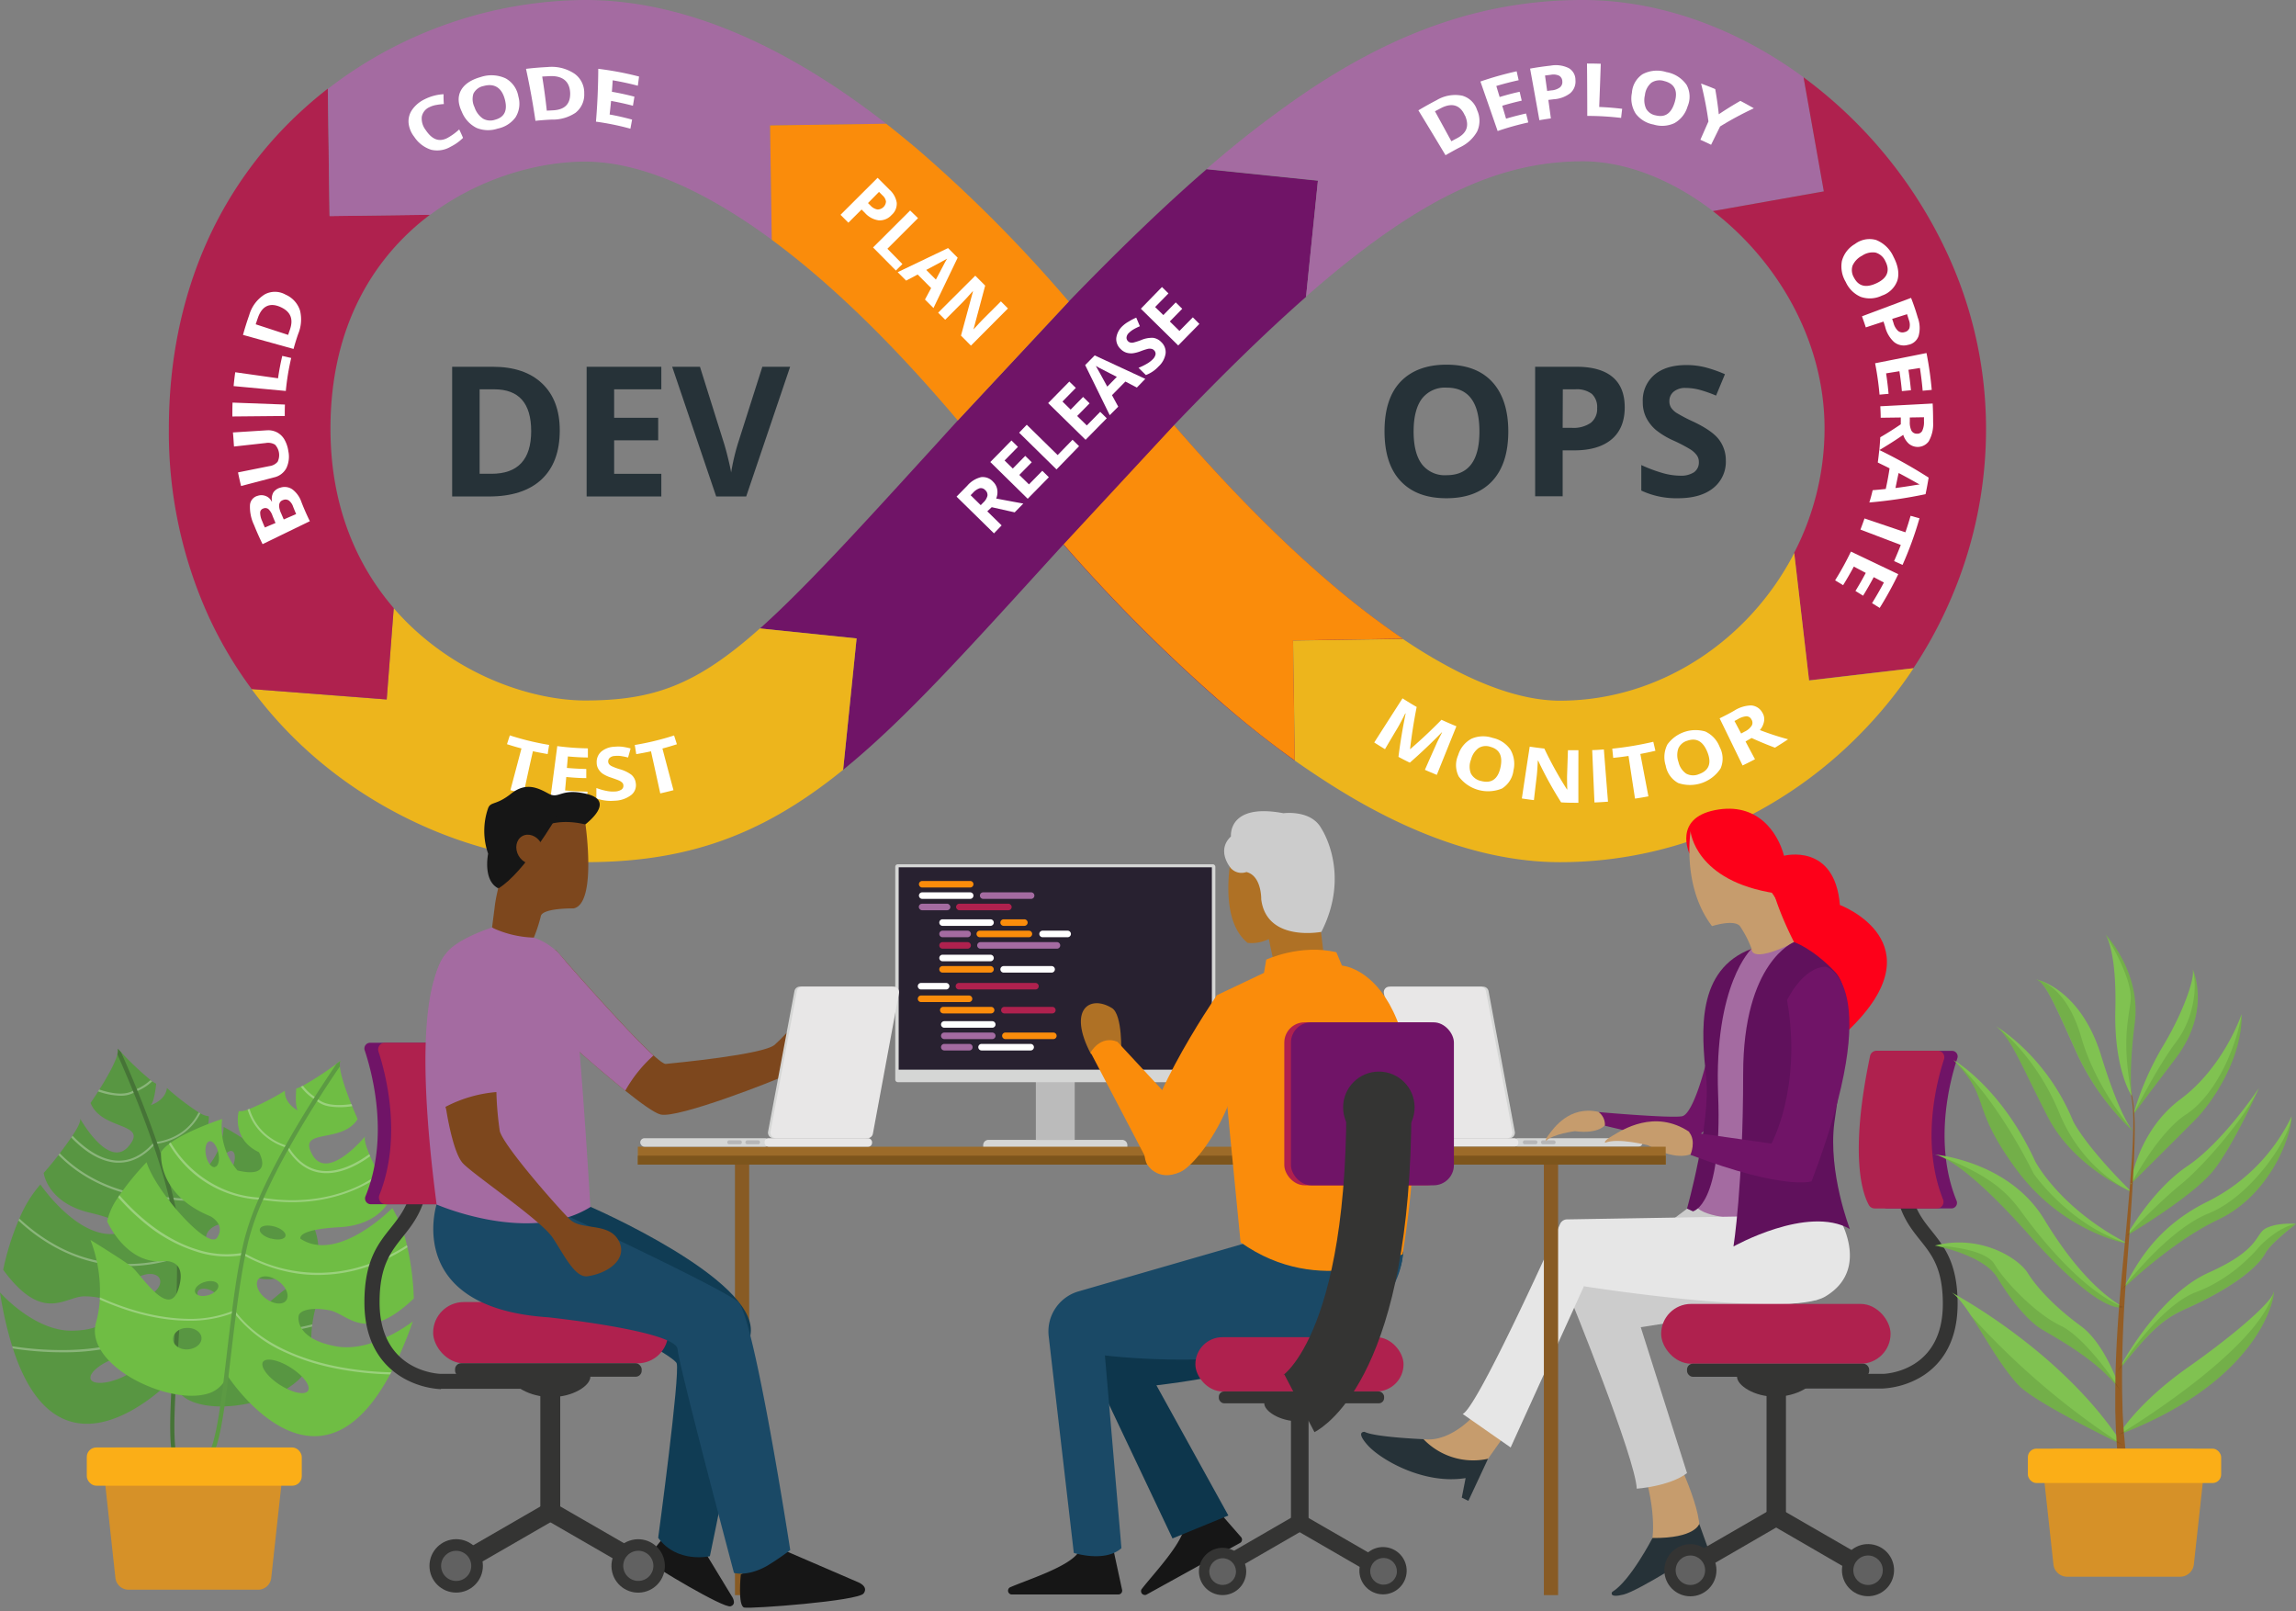 <svg width="600" height="421" xmlns="http://www.w3.org/2000/svg"><rect width="100%" height="100%" fill="#808080" stroke="none"/><g fill="none" fill-rule="evenodd"><path d="M366.6 166.94a217.86 217.86 0 01-19.77-15.23c-16.24-13.94-30.41-29.46-40.06-40.59 12.8-13.36 24.17-24.45 34.52-33.54l3.11-30.35-29.1-3c-10.87 9.43-22.7 20.79-36 34.55l-29 31.08c-3.09 3.38-6 6.62-8.8 9.66-18.89 20.75-32.06 35-42.9 44.7l25.25 2.59-3.52 34.34c15-12.15 30.37-29 52.39-53.2l5.18-5.69a429 429 0 0041.42 41.48c6.43 5.52 12.79 10.53 19 15l-.46-31.37 28.74-.43z" fill="#701467"/><path d="M476.62 50l-29 5.15c-10.62-8.16-22.77-13-34-13-22 0-43.06 9.69-72.31 35.35l3.11-30.35-29.1-3a271.87 271.87 0 0126.23-20.25C365.84 7.6 388.74 0 413.6 0c19.79 0 40.07 7.21 57.71 20.2l5.31 29.8z" fill="#A46BA1"/><path d="M519 112a111.85 111.85 0 01-8.9 43.81 113.55 113.55 0 01-10.07 18.77l-27.29 3.18-3.88-33.31A70.79 70.79 0 00476.8 112c0-23.49-12.76-44.2-29.19-56.84l29-5.15-5.3-29.81a119.81 119.81 0 0138.45 48A108.92 108.92 0 01519 112z" fill="#AF214E"/><path d="M500.06 174.61a114.52 114.52 0 01-13.89 17.13 113 113 0 01-35.31 24.44 107 107 0 01-43.17 9.11c-15.06 0-31.21-4.49-48-13.33-4.547-2.393-9.183-5.13-13.91-8.21a233.69 233.69 0 01-7.4-5l-.46-31.37 28.7-.41a135.31 135.31 0 0012 7.28c10.88 5.84 20.67 8.84 29.06 8.84 26.18 0 49.51-15.88 61.2-38.58l3.88 33.31 27.3-3.21zm-276.21-7.79l-3.52 34.34c-1.82 1.47-3.63 2.88-5.46 4.22-19 14-37.52 19.91-62 19.91-24.8 0-51.54-10.56-71.54-28.23a109.61 109.61 0 01-15.59-17l35.3 2.72 1.84-23.87a67 67 0 006.42 6.49c14.71 13 32.15 17.64 43.57 17.64 18 0 29.14-4.06 45.71-18.83l25.27 2.61z" fill="#EDB51C"/><path d="M86.36 112c0 21.88 8 37 16.54 46.9l-1.84 23.87-35.3-2.72a106.82 106.82 0 01-11.12-18.72A116.11 116.11 0 0144.13 112c0-17.69 3.38-34.15 10-48.92a104.3 104.3 0 0126.21-35.5c1.72-1.53 3.5-3 5.32-4.41l.44 33.27 26.28-.34C97.82 67.08 86.36 85.08 86.36 112z" fill="#AF214E"/><path d="M201.25 32.78l.44 29.87c-18.17-13.4-34.87-20.42-48.8-20.42-12.09 0-27.51 4.18-40.46 13.9l-26.28.34-.44-33.27A111.14 111.14 0 01152.89 0c24.72 0 51.16 10.87 78.7 32.33l-30.34.45z" fill="#A46BA1"/><path d="M279.29 78.79l-29 31.08c-8.89-10.49-22.3-25.49-37.93-38.74a207.197 207.197 0 00-10.68-8.48l-.44-29.87 30.34-.45c2.667 2.1 5.363 4.297 8.09 6.59a366.6 366.6 0 0139.62 39.87zm58.61 88.56l.46 31.37c-6.25-4.44-12.61-9.45-19-15a429 429 0 01-41.42-41.48l28.87-31.15c9.65 11.13 23.82 26.65 40.06 40.59a217.86 217.86 0 0019.77 15.23l-28.74.44z" fill="#FA8C0B"/><path d="M112.22 28a3.46 3.46 0 00-2 2.52 4.88 4.88 0 001 3.42c1.7 2.56 3.53 3.23 5.71 2.11a15.64 15.64 0 003.07-2.23c.35.73.7 1.47 1 2.21a12.51 12.51 0 01-3.24 2.31 6.88 6.88 0 01-5.09.79 8.31 8.31 0 01-4.42-3.38 7 7 0 01-1.47-3.53 5.28 5.28 0 01.86-3.45 8.4 8.4 0 013.27-2.8 12.39 12.39 0 015-1.35c0 .86 0 1.72.08 2.57-.67.04-1.339.12-2 .24a6.49 6.49 0 00-1.77.57z" fill="#FFF"/><path d="M135.46 25.21a6.72 6.72 0 01-.75 5.46 7.64 7.64 0 01-4.64 2.93 7.93 7.93 0 01-5.54-.18 8 8 0 01-3.83-4.18c-1-2.08-1.12-3.91-.31-5.5.81-1.59 2.52-2.84 5.13-3.58a8.86 8.86 0 016.6.31 6.65 6.65 0 013.34 4.74zM124 28a5.78 5.78 0 002.22 3 3.84 3.84 0 003.14.29c2.44-.65 3.36-2.39 2.55-5.38-.81-2.99-2.73-4.21-5.52-3.44a3.76 3.76 0 00-2.67 2A4.75 4.75 0 00124 28zm28.67-3.59a6 6 0 01-2.29 5.07 10.68 10.68 0 01-6.21 1.77c-1.42.06-2.84.17-4.24.32-.667-4.54-1.49-9.067-2.47-13.58 1.86-.22 3.74-.377 5.64-.47a10.73 10.73 0 017.05 1.75 6.09 6.09 0 012.52 5.14zm-3.67-.12c-.12-3-1.95-4.53-5.31-4.4l-2 .11c.48 2.967.88 5.937 1.2 8.91l1.42-.07c3.14-.11 4.76-1.51 4.69-4.55z" fill="#FFF" fill-rule="nonzero"/><path d="M164.74 33.63a68.81 68.81 0 00-9-1.84c.38-4.567.58-9.17.6-13.81A82.07 82.07 0 01167 20c-.1.8-.21 1.6-.32 2.4a76.526 76.526 0 00-6.57-1.42c-.06 1-.13 2-.21 3a72.3 72.3 0 015.89 1.28l-.39 2.37c-1.9-.5-3.81-.92-5.71-1.26-.12 1.19-.24 2.37-.38 3.55 2 .35 3.91.8 5.87 1.33l-.44 2.38z" fill="#FFF"/><path d="M233 56.17a4.18 4.18 0 01-3.37 1.41 5.91 5.91 0 01-3.6-1.95l-.88-.88-3.45 3.44-2.05-2.06 9.69-9.67 3.09 3.09a5.8 5.8 0 011.91 3.45 3.88 3.88 0 01-1.34 3.17zm-6.17-3.11l.68.68c.471.52 1.1.871 1.79 1a2.21 2.21 0 002.23-2.08 2.6 2.6 0 00-.89-1.58l-.93-.94-2.88 2.92z" fill="#FFF" fill-rule="nonzero"/><path fill="#FFF" d="M228.15 64.66l9.69-9.66 2.06 2-8 8 3.92 4-1.7 1.69z"/><path d="M241.72 78.27l1.61-3-3.53-3.54-3 1.6-2.21-2.21 13.16-6.3 2.51 2.52-6.32 13.15-2.22-2.22zm2.85-5.21c1.44-2.74 2.257-4.287 2.45-4.64.19-.36.35-.63.48-.83-.72.42-2.53 1.4-5.45 2.94l2.52 2.53z" fill="#FFF" fill-rule="nonzero"/><path d="M253.73 90.31l-2.6-2.61 3.13-11.54-.06-.06c-1.22 1.38-2.1 2.34-2.65 2.89L247 83.55l-1.84-1.84 9.7-9.67 2.59 2.59-3.06 11.46c1.2-1.32 2.05-2.24 2.58-2.76l4.59-4.58 1.84 1.85-9.67 9.71z" fill="#FFF"/><path d="M258 133.61l3.75 3.68-2 2.08-9.78-9.6 2.8-2.85a6.86 6.86 0 013.62-2.24 3.62 3.62 0 013.14 1.21 3.66 3.66 0 011.07 2 4.34 4.34 0 01-.27 2.38c3.65.69 6 1.12 7.09 1.31l-2.26 2.3-6-1.35-1.16 1.08zm-1.71-1.61l.65-.67a3.6 3.6 0 001.1-1.77 1.63 1.63 0 00-.57-1.48 1.51 1.51 0 00-1.46-.5 4.14 4.14 0 00-1.75 1.2l-.61.62 2.64 2.6z" fill="#FFF" fill-rule="nonzero"/><path fill="#FFF" d="M274.09 124.7l-5.53 5.63-9.77-9.6 5.53-5.63 1.69 1.67-3.49 3.56 2.15 2.1 3.25-3.31 1.7 1.67-3.25 3.31 2.52 2.47 3.49-3.55zm2-2.04l-9.77-9.6 2-2.07 8.07 7.92 3.89-4 1.71 1.68zm13.13-13.36l-5.53 5.62-9.78-9.59 5.53-5.63 1.7 1.66-3.49 3.56 2.14 2.11 3.25-3.31 1.7 1.67-3.25 3.31 2.52 2.47 3.5-3.56z"/><path d="M297.09 101.27l-3-1.57-3.5 3.56 1.63 3-2.22 2.23-6.42-13.09 2.49-2.53L299.29 99l-2.2 2.27zm-5.24-2.79l-4.67-2.4c-.35-.19-.63-.35-.82-.47.42.707 1.42 2.513 3 5.42l2.49-2.55z" fill="#FFF" fill-rule="nonzero"/><path d="M303.45 89.37a3.58 3.58 0 011.15 3 5.82 5.82 0 01-1.84 3.39 8.62 8.62 0 01-3.31 2.24l-1.93-1.89a15.51 15.51 0 002.27-1.11 6.86 6.86 0 001.41-1.08 2.51 2.51 0 00.77-1.3 1.26 1.26 0 00-.42-1.12 1.18 1.18 0 00-.67-.35 2.53 2.53 0 00-.89 0 17 17 0 00-1.91.62 8.78 8.78 0 01-2.13.55 4.31 4.31 0 01-1.6-.17 3.66 3.66 0 01-1.47-.92 3.55 3.55 0 01-1.17-2.88 5.16 5.16 0 011.64-3.16A8 8 0 01295 84a13.34 13.34 0 011.93-1l.95 2.25a13.77 13.77 0 00-1.72.85 6.06 6.06 0 00-1.16.9 1.86 1.86 0 00-.61 1.17 1.26 1.26 0 00.4 1c.168.167.38.285.61.34.26.055.53.055.79 0a18.39 18.39 0 002-.64 7.16 7.16 0 013.16-.59 3.63 3.63 0 012.1 1.09zm9.98-4.73l-5.53 5.63-9.77-9.6 5.52-5.67 1.7 1.67-3.49 3.56 2.15 2.1 3.24-3.31 1.7 1.67L305.7 84l2.52 2.47 3.5-3.55zm52.02 113.13c.48-3.82 1.107-7.59 1.88-11.31l-.09-.05c-1 2-1.69 3.24-2.06 3.87a563.713 563.713 0 00-3.25 5.48c-.94-.57-1.88-1.15-2.81-1.75 2.46-3.847 4.923-7.69 7.39-11.53 1.22.78 2.45 1.54 3.7 2.25-.72 3.62-1.297 7.287-1.73 11h.07c2.83-2.45 5.55-5 8.14-7.65 1.29.6 2.59 1.16 3.9 1.7-1.707 4.227-3.413 8.46-5.12 12.7-1-.42-2.08-.86-3.11-1.32.873-2 1.75-3.977 2.63-5.93.12-.28.27-.6.44-1 .17-.4.65-1.32 1.42-2.86h-.08c-2.667 2.74-5.45 5.38-8.35 7.92-.99-.47-1.98-.98-2.97-1.52z" fill="#FFF"/><path d="M395.51 201.3a6.51 6.51 0 01-3 4.74 9.55 9.55 0 01-11.29-3.12 6.45 6.45 0 01-.16-5.61 7.18 7.18 0 013.52-4.3 7.69 7.69 0 015.5-.19 7.51 7.51 0 014.59 3 7.37 7.37 0 01.84 5.48zm-11.09-2.83a4.91 4.91 0 00-.06 3.6 3.84 3.84 0 002.67 2c2.71.73 4.41-.49 5.07-3.49.66-3-.21-4.77-2.62-5.43a3.63 3.63 0 00-3.08.31 5.33 5.33 0 00-1.98 3.01z" fill="#FFF" fill-rule="nonzero"/><path d="M412.47 209.77c-1.5 0-3 0-4.51-.11a98.2 98.2 0 01-6-10.9h-.09c-.1 1.83-.18 3.14-.27 3.91-.25 2.14-.51 4.27-.75 6.4-1.06-.12-2.1-.27-3.15-.43.667-4.507 1.35-9.02 2.05-13.54 1.27.19 2.55.36 3.82.5a97.85 97.85 0 005.92 10.69h.08c-.06-1.78-.07-3-.05-3.78l.22-6.48h2.74c-.013 4.6-.017 9.18-.01 13.74zm4.2-.08c-.2-4.56-.397-9.123-.59-13.69 1 0 2-.1 3.05-.17.353 4.547.713 9.097 1.08 13.65-1.18.093-2.36.163-3.54.21zm14.1-1.6c-1.16.22-2.33.42-3.5.59a2618.32 2618.32 0 01-1.7-11.15c-1.32.2-2.65.37-4 .5-.08-.8-.16-1.6-.25-2.4a84.9 84.9 0 0010.73-1.8c.18.78.37 1.56.55 2.35-1.31.31-2.62.58-3.94.83l2.11 11.08z" fill="#FFF"/><path d="M449.4 195.21a6.43 6.43 0 01.23 5.59 9.56 9.56 0 01-11.07 3.81 6.49 6.49 0 01-3.27-4.56 7.24 7.24 0 01.45-5.53 9.09 9.09 0 019.89-3.38 7.31 7.31 0 013.77 4.07zm-10.76 3.94a5 5 0 002 3 3.82 3.82 0 003.32.14c2.65-.92 3.37-2.89 2.23-5.74-1.14-2.85-2.88-3.82-5.24-3a3.63 3.63 0 00-2.35 2 5.35 5.35 0 00.04 3.6zm17.51-5.4c.82 1.553 1.643 3.1 2.47 4.64-1.07.57-2.15 1.11-3.24 1.63l-6-12.32c1.28-.62 2.55-1.27 3.81-2a8.66 8.66 0 014.4-1.37 3.57 3.57 0 012.91 1.81 3.23 3.23 0 01.51 2.22 4.78 4.78 0 01-1.11 2.41 73.79 73.79 0 007.37 2.41 98.67 98.67 0 01-3.43 2.19 90.916 90.916 0 01-6.11-2.53l-1.58.91zm-1.15-2.08l.95-.51a4.42 4.42 0 001.82-1.55 1.56 1.56 0 00-.08-1.62 1.47 1.47 0 00-1.35-.82 5.22 5.22 0 00-2.22.77l-.86.46 1.74 3.27zm-69-162.9a6.67 6.67 0 010 5.61 10 10 0 01-4.63 4.18c-1.22.64-2.43 1.32-3.62 2-2.347-3.92-4.71-7.83-7.09-11.73 1.58-.94 3.17-1.83 4.79-2.67a9.42 9.42 0 016.66-1.16 5.7 5.7 0 013.89 3.77zm-3.19 1.42c-1.18-2.69-3.26-3.43-6.13-2l-1.69.89c1.44 2.61 2.86 5.22 4.29 7.83.4-.22.8-.44 1.21-.65 2.76-1.36 3.57-3.26 2.36-6.07h-.04z" fill="#FFF" fill-rule="nonzero"/><path d="M399.37 32a73.48 73.48 0 00-8 2.24c-1.493-4.307-2.993-8.62-4.5-12.94a87.07 87.07 0 019.47-2.67c.17.78.35 1.55.52 2.33-1.96.427-3.907.93-5.84 1.51l.87 2.88c1.73-.52 3.48-1 5.23-1.37l.54 2.32c-1.71.38-3.41.83-5.09 1.33l1 3.38c1.72-.513 3.46-.963 5.22-1.35.21.77.4 1.55.58 2.34z" fill="#FFF"/><path d="M411.7 20.93a4 4 0 01-1.41 3.46 7.91 7.91 0 01-4.29 1.55l-1.38.17.66 4.83c-1 .14-2 .29-3 .47-.8-4.5-1.61-8.993-2.43-13.48 1.78-.32 3.58-.58 5.37-.78a7.64 7.64 0 014.75.66 3.54 3.54 0 011.73 3.12zm-7.39 2.83l1.08-.14a4.26 4.26 0 002.24-.77 1.78 1.78 0 00.64-1.6 1.73 1.73 0 00-.8-1.45 3.48 3.48 0 00-2.14-.27l-1.58.2c.19 1.34.37 2.68.56 4.03z" fill="#FFF" fill-rule="nonzero"/><path d="M414.79 30.29c0-4.56-.023-9.123-.07-13.69 1.2 0 2.4.02 3.6.06-.127 3.767-.263 7.53-.41 11.29 2 .08 4 .24 6 .48-.09.79-.19 1.59-.28 2.38a74.25 74.25 0 00-8.84-.52z" fill="#FFF"/><path d="M441 27.82a7.29 7.29 0 01-3.44 4.36 7.6 7.6 0 01-5.45.36 7.52 7.52 0 01-4.65-2.83 7.41 7.41 0 01-1-5.47 6.33 6.33 0 012.78-4.85 8.08 8.08 0 016.23-.55 8.12 8.12 0 015.3 3.38 6.44 6.44 0 01.23 5.6zm-11.13-3a5.41 5.41 0 00.3 3.58 3.57 3.57 0 002.52 1.75c2.42.6 4.06-.48 4.95-3.44.89-2.96 0-4.86-2.76-5.54a3.91 3.91 0 00-3.34.45 4.9 4.9 0 00-1.68 3.22l.01-.02z" fill="#FFF" fill-rule="nonzero"/><path d="M449.16 29.86a88.91 88.91 0 015.64-3.5c1.19.62 2.36 1.26 3.52 1.94a84.35 84.35 0 00-8.82 4.75c-.78 1.6-1.57 3.19-2.35 4.78-.93-.46-1.86-.89-2.8-1.31.7-1.6 1.41-3.2 2.11-4.79a89.1 89.1 0 00-1.93-9.9c1.24.45 2.48.93 3.7 1.45.393 2.2.703 4.393.93 6.58z" fill="#FFF"/><path d="M491.8 77.24a7.21 7.21 0 01-5.55.33 7.67 7.67 0 01-3.92-3.9 7.88 7.88 0 01-1-5.47 7.3 7.3 0 013.41-4.44 6.31 6.31 0 015.51-1.06 8.41 8.41 0 014.57 4.41c1.24 2.36 1.54 4.47 1 6.22a6.43 6.43 0 01-4.02 3.91zm-5.2-10.42a5.43 5.43 0 00-2.49 2.61 3.78 3.78 0 00.38 3.11c1.18 2.25 3.08 2.77 5.88 1.47s3.63-3.24 2.31-5.77a4 4 0 00-2.56-2.24 4.92 4.92 0 00-3.52.82zm12.02 23.29a4 4 0 01-3.67-.75 7.91 7.91 0 01-2.32-4l-.42-1.33-4.63 1.52c-.32-1-.66-1.94-1-2.9l12.83-4.81c.667 1.7 1.25 3.417 1.75 5.15a7.78 7.78 0 01.22 4.79 3.53 3.53 0 01-2.76 2.33zm-4.15-6.78l.33 1a4.31 4.31 0 001.2 2.12 1.77 1.77 0 001.7.33 1.73 1.73 0 001.27-1 3.52 3.52 0 00-.13-2.16l-.48-1.52-3.89 1.23z" fill="#FFF" fill-rule="nonzero"/><path d="M491.17 103.12a78.53 78.53 0 00-1.16-8.2c4.48-.88 8.957-1.77 13.43-2.67a89.63 89.63 0 011.37 9.63l-2.37.22c-.17-2-.42-4-.72-5.94l-3 .47c.267 1.78.487 3.56.66 5.34l-2.37.23c-.16-1.74-.38-3.47-.65-5.2l-3.48.56c.27 1.77.49 3.56.65 5.35l-2.36.21z" fill="#FFF"/><path d="M496.72 109.09l-5.25.07c0-1-.05-2-.1-3 4.56-.233 9.12-.473 13.68-.72.09 1.64.12 3.28.12 4.92a9 9 0 01-1.17 5 3.59 3.59 0 01-5.28.49 5.34 5.34 0 01-1.36-2.22c-3.17 2.19-5.3 3.4-6.25 4 .11-1.12.19-2.25.25-3.37a84.831 84.831 0 005.36-3.39c.01-.63.01-1.2 0-1.78zm2.36 0v1.08a5 5 0 00.42 2.35 1.59 1.59 0 001.42.81 1.43 1.43 0 001.41-.76 5.31 5.31 0 00.45-2.48v-1.06l-3.7.06z" fill="#FFF" fill-rule="nonzero"/><path d="M489.37 128.09c1.14-.09 2.28-.2 3.42-.32.4-1.79.73-3.59 1-5.39-1-.53-2.05-1-3.08-1.53.147-1.08.277-2.17.39-3.27a125.81 125.81 0 0112.9 7.22c-.24 1.45-.5 2.89-.81 4.33a122.5 122.5 0 01-14.69 2.17c.34-1.06.62-2.13.87-3.21zm6-.57c3.11-.41 4.87-.73 5.28-.79.41-.06.72-.11 1-.13-.75-.39-2.56-1.46-5.49-3-.3 1.28-.55 2.61-.83 3.92h.04z" fill="#FFF" fill-rule="nonzero"/><path d="M486.18 138.38c.38-1 .73-1.94 1.06-2.91l10.69 3.62c.49-1.43.94-2.87 1.35-4.31l2.33.65a92.55 92.55 0 01-4.43 12.18l-2.21-1a91 91 0 001.75-4.21l-10.54-4.02zm-6.62 13.26a76.41 76.41 0 004.13-7.51l12.37 5.9a91.51 91.51 0 01-4.85 8.82l-2-1.25a88.604 88.604 0 003.1-5.39l-2.66-1.4a90.017 90.017 0 01-2.78 4.85l-2-1.24a82.799 82.799 0 002.7-4.72l-3.12-1.65c-.88 1.65-1.81 3.26-2.8 4.86l-2.09-1.27zm-342.72 55.68a102.5 102.5 0 01-3.46-.84c.967-3.64 1.93-7.277 2.89-10.91-1.27-.33-2.53-.71-3.78-1.11.24-.77.49-1.54.74-2.3a70.79 70.79 0 0010.27 2.49c-.13.79-.25 1.59-.38 2.39-1.29-.22-2.58-.46-3.86-.74a651.659 651.659 0 00-2.42 11.02zm16.57 1.92a80.74 80.74 0 01-9.57-.7c.6-4.52 1.197-9.047 1.79-13.58a68.94 68.94 0 008 .59v2.38c-1.74 0-3.49-.12-5.23-.27-.08 1-.17 2-.26 3 1.69.15 3.38.24 5.07.28v2.38c-1.75 0-3.49-.13-5.23-.29-.1 1.18-.21 2.35-.31 3.52 2 .17 3.92.28 5.88.31-.12.79-.13 1.58-.14 2.38zm12.73-4.62a3.27 3.27 0 01-1.18 3.11 7.41 7.41 0 01-4.37 1.5 10.85 10.85 0 01-4.74-.62v-2.7a16.13 16.13 0 002.78.78 8.09 8.09 0 002.09.13 3.32 3.32 0 001.7-.51c.362-.259.548-.7.48-1.14a1 1 0 00-.33-.69 2.77 2.77 0 00-.81-.53c-.35-.16-1.05-.41-2.08-.77a8.69 8.69 0 01-2.17-1 4.06 4.06 0 01-1.14-1.24 3.22 3.22 0 01-.44-1.67 3.57 3.57 0 011.22-2.89 5.63 5.63 0 013.4-1.25 9.66 9.66 0 012.09 0c.725.103 1.443.25 2.15.44a84.417 84.417 0 01-.66 2.37 17.24 17.24 0 00-2-.4 6.8 6.8 0 00-1.49 0 2.09 2.09 0 00-1.3.48 1.24 1.24 0 00-.4 1c.006.239.086.47.23.66a2 2 0 00.65.51 15.14 15.14 0 002.08.79 9.19 9.19 0 013.13 1.49 3.4 3.4 0 011.11 2.15zm9.86 1.86c-1.15.3-2.3.58-3.46.84-.8-3.68-1.607-7.347-2.42-11-1.28.28-2.56.52-3.85.74l-.39-2.39a70.79 70.79 0 0010.27-2.49c.25.76.5 1.53.74 2.3-1.25.4-2.51.78-3.78 1.11.947 3.607 1.91 7.237 2.89 10.89z" fill="#FFF"/><path d="M68.62 142.19a66.82 66.82 0 01-2.23-5 10.92 10.92 0 01-1.06-5.3 2.69 2.69 0 012-2.33 3 3 0 012.13.06 2.86 2.86 0 011.54 1.43h.09a3.46 3.46 0 01.36-2.4 3.21 3.21 0 011.84-1.23 3.53 3.53 0 013.23.54 7 7 0 012.28 3.3c.65 1.66 1.37 3.31 2.17 4.93l-12.35 6zm3.38-5.53c-.26-.61-.52-1.23-.77-1.84a4.46 4.46 0 00-1.06-1.77 1.31 1.31 0 00-1.36-.18 1.16 1.16 0 00-.82 1 5.18 5.18 0 00.49 2.22c.23.58.48 1.16.73 1.74l2.79-1.17zm2.12-.91l3.27-1.42c-.27-.63-.53-1.26-.78-1.9a3.38 3.38 0 00-1.12-1.64 1.62 1.62 0 00-1.53-.12c-1.07.37-1.32 1.44-.63 3.17.29.64.55 1.28.83 1.91h-.04z" fill="#FFF" fill-rule="nonzero"/><path d="M60.87 113l8.85-.56a5 5 0 012.7.55 4.89 4.89 0 011.93 1.9 8.52 8.52 0 011 3 6.93 6.93 0 01-.53 4.46 4.82 4.82 0 01-3.24 2.4L63 127c-.3-1.18-.56-2.37-.8-3.56l8.22-1.65a3.33 3.33 0 002.14-1.14 4 4 0 00-.69-4.46 3.49 3.49 0 00-2.41-.43l-8.31.92c-.1-1.25-.15-2.45-.28-3.68zm13.55-4.3l-13.7.13c0-1.21 0-2.42.05-3.63l13.69.51c-.04 1-.05 1.99-.04 2.99zm.27-6.54l-13.64-1.27c.11-1.21.25-2.41.42-3.62l11.19 1.58c.28-2 .65-3.92 1.1-5.85l2.34.54a63.46 63.46 0 00-1.41 8.62z" fill="#FFF"/><path d="M74.65 77a6.76 6.76 0 013.76 4.17 9.91 9.91 0 01-.51 6.15c-.44 1.28-.84 2.57-1.19 3.86L63.5 87.51c.48-1.74 1.023-3.47 1.63-5.19a9.41 9.41 0 014.09-5.42 5.64 5.64 0 015.43.1zm-1.41 3.2c-2.68-1.17-4.72-.29-5.81 2.74-.21.6-.41 1.19-.61 1.8l8.48 2.77c.14-.43.28-.85.43-1.28 1.01-2.83.27-4.81-2.49-6.03z" fill="#FFF" fill-rule="nonzero"/><path d="M146.28 112.46c0 5.58-1.59 9.853-4.77 12.82-3.18 2.967-7.763 4.45-13.75 4.45h-9.6V95.84h10.64c5.533 0 9.83 1.46 12.89 4.38 3.06 2.92 4.59 7 4.59 12.24zm-7.47.19c0-7.28-3.213-10.92-9.64-10.92h-3.83v22.07h3.09c6.92 0 10.38-3.717 10.38-11.15z" fill="#263238" fill-rule="nonzero"/><path fill="#263238" d="M172.82 129.73H153.3V95.84h19.52v5.89h-12.33v7.44H172v5.89h-11.51v8.74h12.33zm26.4-33.89h7.26L195 129.73h-7.84l-11.5-33.89h7.26l6.33 20.16c.36 1.19.73 2.57 1.11 4.16.38 1.59.61 2.68.7 3.3a59.17 59.17 0 011.74-7.46l6.42-20.16z"/><path d="M394.15 112.74c0 5.613-1.39 9.923-4.17 12.93-2.79 3-6.77 4.52-12 4.52s-9.18-1.5-12-4.52c-2.82-3.02-4.17-7.34-4.17-13s1.39-10 4.18-12.92 6.79-4.46 12-4.46 9.19 1.5 11.95 4.49 4.21 7.33 4.21 12.96zm-24.74 0c0 3.78.72 6.64 2.16 8.55a7.53 7.53 0 006.44 2.88c5.74 0 8.607-3.81 8.6-11.43-.007-7.62-2.857-11.437-8.55-11.45a7.61 7.61 0 00-6.47 2.88c-1.45 1.93-2.18 4.83-2.18 8.57zm55.17-6.33c0 3.653-1.137 6.443-3.41 8.37-2.273 1.927-5.517 2.893-9.73 2.9h-3.08v12h-7.19V95.84H412c4.113 0 7.237.883 9.37 2.65 2.133 1.767 3.203 4.407 3.21 7.92zm-16.22 5.38h2.36a7.88 7.88 0 005-1.31 4.6 4.6 0 001.65-3.82 4.71 4.71 0 00-1.38-3.73 6.48 6.48 0 00-4.32-1.2h-3.27l-.04 10.06z" fill="#263238" fill-rule="nonzero"/><path d="M451 120.32a8.74 8.74 0 01-3.31 7.23c-2.2 1.76-5.263 2.64-9.19 2.64a21.57 21.57 0 01-9.59-2v-6.67a38.44 38.44 0 005.8 2.15 17.16 17.16 0 004.35.63 6.22 6.22 0 003.63-.9 3.11 3.11 0 001.26-2.69 2.92 2.92 0 00-.56-1.78 6.3 6.3 0 00-1.63-1.49 41.4 41.4 0 00-4.39-2.3 20.83 20.83 0 01-4.66-2.8 10.53 10.53 0 01-2.48-3.13 8.9 8.9 0 01-.93-4.17 8.76 8.76 0 013-7.07c2-1.72 4.807-2.58 8.42-2.58a19.8 19.8 0 015.05.63 34.78 34.78 0 015 1.76l-2.32 5.59a34.07 34.07 0 00-4.49-1.56 14.58 14.58 0 00-3.49-.44 4.65 4.65 0 00-3.13 1 3.16 3.16 0 00-1.09 2.48 3.09 3.09 0 00.44 1.66 5 5 0 001.41 1.37 43.29 43.29 0 004.55 2.37c3.173 1.52 5.347 3.04 6.52 4.56a8.92 8.92 0 011.83 5.51z" fill="#263238"/><g transform="translate(233 225)"><path fill="#BBB" d="M37.69 32.22h10.16v40.64H37.69z"/><rect fill="#D5D6D5" x=".95" y=".84" width="83.65" height="56.94" rx=".63"/><path fill="#282130" d="M1.85 1.63h81.84v52.88H1.85z"/><path d="M25.32 72.85h34.91c.762 0 1.38.618 1.38 1.38v.59H23.93v-.59a1.38 1.38 0 011.39-1.38z" fill="#D5D6D5"/></g><path d="M253.49 231.91H241a.87.87 0 01-.86-.86.86.86 0 01.86-.85h12.53a.86.86 0 01.86.85.87.87 0 01-.9.86z" fill="#FA8C0B"/><path d="M253.49 234.88H241a.87.87 0 01-.86-.86.86.86 0 01.86-.85h12.53a.86.86 0 01.86.85.87.87 0 01-.9.86z" fill="#FFF"/><rect fill="#A46BA1" x="240.1" y="236.14" width="8.26" height="1.71" rx=".85"/><rect fill="#AF214E" x="249.84" y="236.14" width="14.54" height="1.71" rx=".85"/><path d="M269.46 234.88h-12.53a.87.87 0 01-.86-.86.86.86 0 01.86-.85h12.53c.47 0 .85.38.85.85a.86.86 0 01-.85.86z" fill="#A46BA1"/><path d="M259.3 268.55h-12.53a.86.86 0 01-.86-.85.87.87 0 01.86-.86h12.53a.87.87 0 01.86.86.86.86 0 01-.86.85z" fill="#FFF"/><path d="M259.3 271.52h-12.53a.87.87 0 01-.86-.86.86.86 0 01.86-.85h12.53a.86.86 0 01.86.85.87.87 0 01-.86.86zm-5.98 2.97h-6.55a.87.87 0 01-.86-.86.86.86 0 01.86-.85h6.55c.47 0 .85.38.85.85a.86.86 0 01-.85.86z" fill="#A46BA1"/><path d="M269.33 274.49H256.5a.86.86 0 01-.85-.86.85.85 0 01.85-.85h12.83a.86.86 0 01.86.85.87.87 0 01-.86.86z" fill="#FFF"/><path d="M275.27 271.52h-12.54a.86.86 0 01-.85-.86c0-.47.38-.85.85-.85h12.54c.47 0 .85.38.85.85a.86.86 0 01-.85.86z" fill="#FA8C0B"/><path d="M258.84 251.18h-12.53a.85.85 0 01-.85-.85.86.86 0 01.85-.86h12.53a.87.87 0 01.86.86.86.86 0 01-.86.85z" fill="#FFF"/><path d="M258.84 254.15h-12.53a.86.86 0 01-.85-.86c0-.47.38-.85.85-.85h12.53a.86.86 0 01.86.85.87.87 0 01-.86.86z" fill="#FA8C0B"/><path d="M274.81 254.15h-12.53a.87.87 0 01-.86-.86.86.86 0 01.86-.85h12.53a.86.86 0 01.86.85.87.87 0 01-.86.86zm-15.97-12.22h-12.53a.86.86 0 01-.85-.86c0-.47.38-.85.85-.85h12.53a.86.86 0 01.86.85.87.87 0 01-.86.86z" fill="#FFF"/><path d="M276.21 247.89h-20a.85.85 0 01-.85-.85.86.86 0 01.85-.86h20a.86.86 0 01.85.86.85.85 0 01-.85.85zm-23.35-2.99h-6.55a.86.86 0 01-.85-.86c0-.47.38-.85.85-.85h6.55a.86.86 0 01.86.85.87.87 0 01-.86.86z" fill="#A46BA1"/><path d="M252.86 247.89h-6.55a.85.85 0 01-.85-.85.86.86 0 01.85-.86h6.55a.87.87 0 01.86.86.86.86 0 01-.86.85z" fill="#AF214E"/><path d="M253.23 261.84h-12.54a.85.85 0 01-.85-.85.86.86 0 01.85-.86h12.54a.86.86 0 01.85.86c0 .47-.38.85-.85.85zm5.77 2.97h-12.5a.86.86 0 01-.85-.86c0-.47.38-.85.85-.85H259a.86.86 0 01.86.85.87.87 0 01-.86.86z" fill="#FA8C0B"/><path d="M275 264.81h-12.53a.87.87 0 01-.86-.86.86.86 0 01.86-.85H275a.86.86 0 01.86.85.87.87 0 01-.86.86zm-4.41-6.26h-20a.85.85 0 010-1.7h20a.85.85 0 110 1.7z" fill="#AF214E"/><path d="M247.24 258.55h-6.55a.85.85 0 010-1.7h6.55a.86.86 0 01.86.85.86.86 0 01-.86.85zM279 244.9h-6.55a.86.86 0 01-.85-.86c0-.47.38-.85.85-.85H279a.86.86 0 01.86.85.87.87 0 01-.86.86z" fill="#FFF"/><path d="M268.88 244.9h-12.83a.86.86 0 01-.86-.86.85.85 0 01.86-.85h12.83a.85.85 0 01.85.85.86.86 0 01-.85.86zm-1.19-2.97h-5.41a.87.87 0 01-.86-.86.86.86 0 01.86-.85h5.41a.86.86 0 01.86.85.87.87 0 01-.86.86z" fill="#FA8C0B"/><path d="M74.91 336.7c-2.71 1.41-12.14 12-13.17 3.53-1.03-8.47 5.33-6.35 5.33-6.35 9.34 2.52 16.16-7.66 16.16-7.66a17.57 17.57 0 00-1.67-6.69c-.07-.18-.15-.36-.23-.54a69.92 69.92 0 00-5.48-9.86C72 316.32 55.76 329 54.17 325.2c-1.59-3.8 2.71-5.14 2.71-5.14 15.14-3.18 15.7-14.29 15.7-14.29a8 8 0 00-1.58-2.35l-.38-.42c-4-4.15-12.16-8.53-12.16-8.53A17.59 17.59 0 0152.12 307c-10 .56-4.67-5.7-4.67-5.7 7.75-2 7.1-9.62 7.1-9.62a5.18 5.18 0 01-2.19-.77l-.46-.26a66.62 66.62 0 01-8.28-6.35c-.37 3.31-4.17 4.45-4.29 4.49 1-.58 1.49-5.61 1.49-5.61a5.5 5.5 0 01-1-.61l-.44-.32a83 83 0 01-7.75-7.31l-.86-.91c.042.156.062.318.06.48a4 4 0 01-.15 1c-.61 2.38-2.9 6.33-4.71 9.19l-.31.5c-1.13 1.77-2 3-2 3 2.9 7.28 15.23 5 10 11.27s-12.71-7.16-12.71-7.16c.15.83-.7 2.5-2 4.41l-.32.49c-.92 1.36-2 2.81-3 4.15l-.34.45c-2 2.6-3.87 4.69-3.87 4.69s.93 7.76 12 10.37c11.07 2.61 9.44 4.77 9.44 4.77C22 326.32 10.55 309.5 10.55 309.5a32.77 32.77 0 00-5.49 8.91c-.08.18-.16.35-.23.53a70.15 70.15 0 00-4 12.85C11.21 346 17 338.74 22 338.74s7.57 1.49 7.57 2.89c0 1.4-1.21 6.08-11 6.08S0 337.71 0 337.71a98.19 98.19 0 003.18 14.05c.06.2.12.39.19.59 11.82 36.56 38.08 11.65 41.47 8.25l.37-.38c.033.277.087.55.16.82.123.44.287.87.49 1.28a7.69 7.69 0 003.65 3.6c9.73 4.77 33-1.68 31.94-13.19a29.93 29.93 0 01.09-6.08c0-.2 0-.39.07-.59a37.18 37.18 0 015.07-14.27s-9.06 3.49-11.77 4.91zm-17.56 3.61c-.45.87-2.08.92-3.63.1-1.55-.82-2.43-2.17-2-3 .43-.83 2.08-.92 3.63-.11 1.55.81 2.46 2.13 2 3.01zm-18.5-1.71c-2.25 1.12-4.64.91-5.32-.47-.68-1.38.59-3.4 2.85-4.52 2.26-1.12 4.64-.91 5.32.47.68 1.38-.59 3.4-2.85 4.52zm-2.14-16.93c-.07-.9 1.4-1.77 3.31-1.94 1.91-.17 3.52.43 3.6 1.33.08.9-1.4 1.77-3.31 1.94-1.91.17-3.51-.43-3.6-1.33zm21.14-18.28c.72-1.78 2-2.93 2.83-2.59.83.34.94 2.06.22 3.83s-2 2.93-2.84 2.59c-.84-.34-.94-2.06-.21-3.83zM31.18 360.2c-3.57 1.46-6.91 1.55-7.47.19-.56-1.36 1.89-3.65 5.46-5.11 3.57-1.46 6.91-1.55 7.47-.19.56 1.36-1.89 3.65-5.46 5.11zm29.65-6.77c-.34 1.5-2.25 2.34-4.25 1.88-2-.46-3.35-2.06-3-3.55.35-1.49 2.25-2.34 4.26-1.88 2.01.46 3.34 2.05 2.99 3.55z" fill="#589642" fill-rule="nonzero"/><path d="M81.61 346.06c0 .2 0 .39-.07.59C71 349.29 63 348.94 57.68 348a30.69 30.69 0 01-10.75-3.86l-.49-.33-.63.55a34.82 34.82 0 01-13.56 7 59.35 59.35 0 01-15.51 2h-.52a85.36 85.36 0 01-12.85-1c-.07-.2-.13-.39-.19-.59a85 85 0 0013.57 1c8.7-.06 20.76-1.72 29.1-9.24l.38-.34.17-.16.19.14c.12.096.247.183.38.26a29.57 29.57 0 0010.85 4c5.26.96 13.24 1.3 23.79-1.37zm-.05-26.53a58.23 58.23 0 01-8.85 5.85A39.43 39.43 0 0159 329.86a25.14 25.14 0 01-11.7-1.06c-.27-.1-.47-.19-.58-.24l-.53.18a41.71 41.71 0 01-12.88 2.1 38.76 38.76 0 01-5.6-.41 40.66 40.66 0 01-14.46-5.18 47.12 47.12 0 01-8.42-6.31c.07-.18.15-.35.23-.53a47.26 47.26 0 008.49 6.37 39 39 0 0032.63 3.38l.47-.16h.21l.43.18A24.9 24.9 0 0059 329.31c5.4-.67 13.21-3.09 22.31-10.32.1.18.18.36.25.54zM71 303.42a33.17 33.17 0 01-3.7 3.58 29.07 29.07 0 01-10.67 5.64 28.74 28.74 0 01-7.93 1.11 23.45 23.45 0 01-3.3-.21l-.68-.11h-.49c-11.83-.26-19.9-4.4-24.6-7.85a36.24 36.24 0 01-4.36-3.78l.34-.45a35.63 35.63 0 004.37 3.8c4.62 3.38 12.52 7.43 24.12 7.72h.65l.46.07c3.77.492 7.6.2 11.25-.86A29.56 29.56 0 0070.63 303l.37.42z" opacity=".3" fill="#FFF"/><path d="M52.36 290.89a14.39 14.39 0 01-5.29 5.81 15.72 15.72 0 01-6 2.16l-.51.05c-.16.18-.31.35-.47.51-2.76 2.91-5.78 4.39-9 4.39h-.7c-4.77-.31-9-3.67-11.76-6.56l.32-.49c2.73 2.84 6.88 6.2 11.48 6.5 3.39.22 6.57-1.26 9.45-4.41.12-.11.22-.24.33-.36l.08-.09h.59a15.28 15.28 0 005.9-2.11 13.59 13.59 0 005.1-5.58l.48.18zm-12.58-8.34a12.61 12.61 0 01-3.86 2.52l-.49.19a4.27 4.27 0 01-.51.3 7.28 7.28 0 01-3.46.76 18.85 18.85 0 01-5.84-1.13l.31-.5c3.16 1.06 6.52 1.59 8.78.35l.44-.26.49-.18a11.81 11.81 0 003.17-1.93l.46-.4.51.28z" opacity=".3" fill="#FFF"/><path d="M47 343.46v.65c-.17 3.51-.39 7-.6 10.39-.17 2.67-.34 5.3-.47 7.82-.48 8.82-.64 16.3.6 19.16l-1 .44c-1.41-3.27-1.17-11.39-.6-21.32.12-2 .25-4.06.38-6.17.2-3.27.42-6.68.59-10.1v-.77c.26-5.12.42-10.23.34-14.82v-.58c0-1.21-.08-2.39-.14-3.52a66.91 66.91 0 00-1.81-11.19c0-.18-.08-.37-.13-.56-1.07-4.41-2.47-9-4-13.47l-.21-.6c-1.63-4.76-3.39-9.33-5-13.26l-.21-.52c-1.66-4.08-3.13-7.43-4.07-9.54a4 4 0 00.15-1 1.75 1.75 0 00-.06-.48l.86.91c.94 2.1 2.43 5.49 4.12 9.64l.21.51c1.59 3.92 3.34 8.48 5 13.25.06.18.12.36.19.54 1.59 4.66 3.07 9.51 4.17 14.13.05.2.09.39.14.58a68.21 68.21 0 011.75 11c.06 1.16.11 2.37.14 3.62v.6c.04 4.56-.12 9.6-.34 14.66z" fill="#467437"/><path d="M23.64 324a37.21 37.21 0 012.45 15v.59a29.68 29.68 0 01-1 6c-3.09 11.09 18.62 21.58 29.05 18.62a7.68 7.68 0 004.23-2.89 7.61 7.61 0 00.7-1.17c.127-.25.23-.511.31-.78l.29.44c2.73 4 24.13 33.14 42.29-.72l.29-.55a99.31 99.31 0 005.63-13.26s-10.42 8.27-20.07 6.52-10-6.56-9.77-7.94c.23-1.38 3-2.39 8-1.49 5 .9 9.35 9.1 22.1-3.07a70.58 70.58 0 00-1.66-13.3c0-.19-.09-.38-.14-.57a32.73 32.73 0 00-3.82-9.75s-14.21 14.52-24 8c0 0-1.18-2.4 10.14-3 11.32-.6 13.61-8.07 13.61-8.07s-1.42-2.38-3-5.31c-.09-.16-.18-.33-.26-.5a75.33 75.33 0 01-2.25-4.62c-.08-.19-.16-.37-.23-.55-.89-2.1-1.43-3.89-1.13-4.69 0 0-9.76 11.94-13.78 4.79-4.02-7.15 7.69-2.66 11.84-9.31 0 0-.62-1.38-1.41-3.32-.08-.18-.15-.36-.23-.55-1.26-3.14-2.82-7.44-3-9.88a4.25 4.25 0 010-1 1.46 1.46 0 01.15-.46l-1 .75a83.71 83.71 0 01-8.92 5.8l-.49.24a5.65 5.65 0 01-1.14.42s-.44 5 .47 5.78c-.11-.05-3.65-1.85-3.43-5.18a66.62 66.62 0 01-9.28 4.77l-.5.18a5.38 5.38 0 01-2.29.37s-2 7.32 5.27 10.73c0 0 4.13 7.11-5.61 4.77a17.61 17.61 0 01-4-13.45s-8.8 2.87-13.48 6.23l-.45.35a7.88 7.88 0 00-2 2s-1.43 11 12.89 16.86c0 0 4 2.05 1.75 5.54s-16-11.91-18.46-19.67a69.93 69.93 0 00-7.15 8.72c-.11.16-.22.32-.32.49a17.48 17.48 0 00-2.83 6.23s4.9 11.23 14.54 10.42c0 0 6.63-1 4.11 7.2-2.52 8.2-9.92-4-12.33-5.83S23.64 324 23.64 324zm29.83 11c1.67-.52 3.26-.18 3.55.76.29.94-.82 2.12-2.48 2.64-1.66.52-3.26.19-3.56-.75-.3-.94.82-2.16 2.49-2.65zm14-.69c.92-1.23 3.3-1 5.32.49 2.02 1.49 2.92 3.72 2 5-.92 1.28-3.3 1-5.32-.49-2.02-1.49-2.9-3.81-1.98-5.04l-.02.04zm3.35-10.65c-1.85-.51-3.15-1.63-2.91-2.5.24-.87 1.93-1.17 3.77-.67 1.84.5 3.15 1.63 2.91 2.5-.24.87-1.91 1.14-3.75.63l-.02.04zm-14.66-18.7c-.89.19-1.93-1.17-2.32-3-.39-1.83 0-3.55.89-3.74.89-.19 1.93 1.18 2.33 3.05.4 1.87.01 3.46-.88 3.65l-.02.04zm12.55 50.93c.79-1.23 4.07-.56 7.32 1.52s5.25 4.76 4.46 6c-.79 1.24-4.07.56-7.32-1.52s-5.23-4.8-4.44-6.04l-.02.04zM48.81 347c2-.1 3.78 1.07 3.85 2.6.07 1.53-1.53 2.86-3.59 3-2.06.14-3.78-1.07-3.85-2.61-.07-1.54 1.53-2.99 3.59-2.99z" fill="#6FBD44" fill-rule="nonzero"/><path d="M26.09 339v.59C36 344 43.92 345.11 49.3 345.1a30.85 30.85 0 0011.26-1.89l.54-.24c.17.22.34.45.52.66a34.62 34.62 0 0012.1 9.37 58.71 58.71 0 0014.9 4.74l.51.1a85.53 85.53 0 0012.83 1.3l.29-.55a84.4 84.4 0 01-13.54-1.39c-8.56-1.62-20.12-5.4-27-14.28l-.31-.41-.14-.19-.21.11-.42.19a29.72 29.72 0 01-11.39 2c-5.34-.07-13.24-1.16-23.15-5.62zm4.78-26.15a58.14 58.14 0 007.66 7.33A39.41 39.41 0 0051.18 327a25.25 25.25 0 0011.74 1.05c.29-.05.5-.1.62-.13l.49.27a41.39 41.39 0 0012.3 4.36 36.18 36.18 0 005.58.59 40.53 40.53 0 0015.15-2.51 47.86 47.86 0 009.42-4.7c0-.19-.09-.38-.14-.57a47.67 47.67 0 01-9.49 4.75 39 39 0 01-32.71-2.49l-.43-.24-.1-.05h-.11l-.46.1a24.79 24.79 0 01-11.74-1c-5.2-1.62-12.45-5.4-20.11-14.13-.11.22-.19.38-.32.55zm13.25-13.97a33.41 33.41 0 003 4.22 29 29 0 0017.1 9.95 23.73 23.73 0 003.28.39h.69l.48.08c11.69 1.84 20.36-.79 25.61-3.35a35.1 35.1 0 005-2.94c-.09-.16-.18-.33-.26-.5a35.58 35.58 0 01-5 3c-5.15 2.5-13.65 5.08-25.11 3.3l-.64-.1h-.52A27.57 27.57 0 0156.84 310a29.56 29.56 0 01-12.27-11.51l-.45.39z" opacity=".3" fill="#FFF"/><path d="M64.7 289.88a14.36 14.36 0 004.17 6.65 15.93 15.93 0 005.51 3.2l.49.14c.12.2.24.39.37.58 2.19 3.36 4.9 5.35 8.07 5.93l.7.1c4.74.54 9.49-2 12.74-4.36-.08-.19-.16-.37-.23-.55-3.19 2.31-7.88 4.88-12.45 4.36-3.38-.39-6.24-2.42-8.52-6a4.28 4.28 0 01-.26-.42l-.06-.1h-.12l-.45-.13a15.16 15.16 0 01-5.43-3.13 13.69 13.69 0 01-4-6.4l-.53.13zm13.88-5.97a12.59 12.59 0 003.34 3.17l.45.27c.14.14.29.27.45.39a7.3 7.3 0 003.27 1.37 18.92 18.92 0 006-.07c-.08-.18-.15-.36-.23-.55-3.3.48-6.69.4-8.7-1.22a6.14 6.14 0 01-.38-.34s-.17-.09-.44-.27a11.84 11.84 0 01-2.78-2.45c-.13-.16-.25-.32-.37-.49l-.61.19z" opacity=".3" fill="#FFF"/><path d="M60.64 342.57c0 .21-.06.43-.08.64-.46 3.49-.87 7-1.26 10.33-.31 2.66-.62 5.27-.93 7.78-1.1 8.77-2.28 16.15-4 18.75l.93.61c2-3 3.18-11 4.38-20.87.24-2 .483-4.047.73-6.14.38-3.25.78-6.65 1.22-10l.1-.76c.66-5.09 1.41-10.14 2.31-14.65 0-.19.08-.38.11-.57.25-1.19.5-2.34.77-3.44a67.58 67.58 0 013.77-10.68l.23-.53c1.84-4.15 4-8.43 6.33-12.55l.31-.55c2.46-4.39 5-8.58 7.27-12.16l.29-.47c2.37-3.72 4.41-6.76 5.71-8.66a4.25 4.25 0 010-1 1.46 1.46 0 01.15-.46l-1 .75c-1.3 1.89-3.37 5-5.77 8.74l-.3.47c-2.26 3.58-4.8 7.75-7.26 12.15-.1.16-.19.33-.28.5-2.4 4.3-4.72 8.81-6.63 13.16l-.24.55A67.45 67.45 0 0063.83 324c-.27 1.13-.54 2.32-.79 3.54l-.12.59c-.92 4.42-1.63 9.41-2.28 14.44z" fill="#5C9A43"/><path d="M67.44 415.4H33.61a3.47 3.47 0 01-3.45-3.09l-3.29-30.24a3.46 3.46 0 013.44-3.84h40.42a3.47 3.47 0 013.45 3.84l-3.3 30.24a3.46 3.46 0 01-3.44 3.09z" fill="#D69128"/><rect fill="#FBAE17" x="22.68" y="378.23" width="56.18" height="9.99" rx="2.48"/><rect fill="#D5D6D5" x="395.54" y="297.42" width="33.72" height="2.22" rx="1.11"/><path d="M395.85 295.7L389 259a1.44 1.44 0 00-1.42-1.18H363.7a1.45 1.45 0 00-1.42 1.71l6.81 36.72a1.45 1.45 0 001.42 1.19h23.92a1.45 1.45 0 001.42-1.74z" fill="#D5D6D5"/><path d="M395.22 295.7l-6.9-36.7a1.45 1.45 0 00-1.42-1.18h-23.83a1.44 1.44 0 00-1.42 1.71l6.81 36.72a1.44 1.44 0 001.42 1.19h23.91a1.46 1.46 0 001.43-1.74z" fill="#E8E7E7"/><rect fill="#E8E7E7" x="368.68" y="297.42" width="28.09" height="2.22" rx="1.01"/><path d="M401.26 299h-2.79a.51.51 0 01-.51-.51.51.51 0 01.51-.52h2.79a.52.52 0 01.52.52.52.52 0 01-.52.51zm4.74 0h-2.78a.51.51 0 01-.52-.51.52.52 0 01.52-.52H406a.52.52 0 01.52.52.51.51 0 01-.52.51z" fill="#B6B6B7"/><path d="M386.07 368.92s-6.43 8.08-14.07 7.15c0 0-.78 4.51 4.33 5.41 5.11.9 12.32 0 12.32 0l6.79-9.62-9.37-2.94z" fill="#C69C6D"/><path d="M372 376.07s-12.8-.54-15.38-1.92c0 0-2.53-.24.78 3.48 3.31 3.72 14.6 10.37 25.6 8.6l-1 5.11 1.72.84 5.14-11a18 18 0 01-16.86-5.11z" fill="#263238"/><path d="M441.48 223s-4.28-9.16 6.73-11.32c11.01-2.16 16.35 5.76 18 11.93 0 0 13.26-3.49 14.6 12.86 0 0 26 9.77 2.37 32.61l-18.31-5.49-10.18-32-9.88-6.89-3.33-1.7z" fill="#FD0019"/><path d="M441.79 217.28s-2.33 14.31 5.6 24.72c0 0 5.75-1.86 7.3 0a28.57 28.57 0 013.05 5.92s-1.79.76-1.77 1a6.92 6.92 0 00.2 1.49l13.43-2.74s-6.37-11.71-7.14-19.48c-.77-7.77-3.11-14.45-10.1-13.44a46 46 0 00-10.57 2.53z" fill="#C69C6D"/><path d="M451.46 220.65s11.17 9.34 15 18.76l4.64-7.94-9.8-10.4-9.1-4.7-.74 4.28z" fill="#FD0019"/><path d="M441.79 217.28s1.17 13 22.26 16.16l-.83-13.64-5.62-5.37-6.14-1.24-6.39 1.07-3.28 3.02z" fill="#FD0019"/><path d="M492 362.84h-28V359h28c.78 0 15.71-.66 15.71-18.28 0-9.23-2.86-12.83-5.9-16.63-3.35-4.2-6.82-8.55-6.82-19.39h3.84c0 9.5 2.9 13.14 6 17 3.31 4.15 6.74 8.44 6.74 19 0 11.19-5.31 16.63-9.76 19.22a22.15 22.15 0 01-9.74 2.9l-.07.02z" fill="#343433"/><path d="M437.82 380.25s9.28 18.68 5.3 22.09c-4.17 3.58-11.52 1-11.52 1s1.89-7.21-2.66-21.09l8.88-2z" fill="#C69C6D"/><path d="M443.12 314.16l-32.93 24.63S427.41 381 427.72 389c0 0 8.61-.6 13.14-4.08l-12.09-38.12 46.09-7.16-1.66-19-10-7.71-20.08 1.23z" fill="#CCC"/><path d="M419.62 293.8s-1.62 2.62-8.07 1.78c0 0-5.68.72-7.49 2.5 0 0-.54 0 .75-1.69s5.3-7.41 12.67-5.91l3.19 1.18-1.05 2.14z" fill="#C69C6D"/><path d="M417.78 290.59a4.17 4.17 0 011.62 3.57s19.94 4.8 21.94 4.48c2-.32 13.28-13.1 13.28-13.1l-9-6.93s-3.14 12.5-6.06 13.07c-2.92.57-21.78-1.09-21.78-1.09z" fill="#701467"/><path d="M457.74 247.92s-.7 4.14 11-1.58l8.68 13.93s-2.78 32-1.55 38.39c1.23 6.39 4.32 18.79 4.32 18.79s-31.78 3.81-37-2.16l4.52-25.22-.71-24.25 3.6-11 7.14-6.9z" fill="#A46BA1"/><path d="M457.73 247.92s-9.88 9.22-8.74 38.19c1.14 28.97-6.59 30.42-6.59 30.42l-1.54-.72s6.27-22.36 5-34.32c-1.27-11.96-2.63-28.11 11.87-33.57z" fill="#60115C"/><path d="M442.4 301.3s-3.54 2.6-11.65-2c0 0-7.91-2.09-11.27-.7 0 0-.69-.31 1.9-1.83s11-7 20-1.06l3.6 3.27-2.58 2.32z" fill="#C69C6D"/><path d="M480.15 317.45l-70.66 1.18a2 2 0 00-1.79 1.18c-3.35 7.44-21.9 48.28-25.47 49.66l12.54 8.76 19.15-42.12s53.39 8.42 63.06 2.68c12.32-7.32 3.17-21.34 3.17-21.34z" fill="#E6E6E6"/><path d="M431.84 401.88s-5.79 11.23-10.56 14.12c0 0-1 1.66 3 .66 4-1 19.91-11.21 19.91-11.21L447 411l1.36-.81-4.31-12s-1 3.81-12.21 3.69z" fill="#263238"/><path d="M468.83 246.16s-13.3 5.16-13.3 34.44c0 29.28-2.53 45.11-2.53 45.11s19.38-10.91 30.42-4.56c0 0-5.74-14.73-4.06-27.79 1.68-13.06 6.08-33.17.2-39.38-5.88-6.21-10.73-7.82-10.73-7.82z" fill="#60115C"/><path d="M477.07 252.6s16.19 3.86-3.66 56.08c0 0-7 2.44-31.66-6.92 0 0 1.63-3.66-.41-6l21.58 3.06s8.08-14.57 4.08-37.47c0 0 4-8.55 10.07-8.75z" fill="#701467"/><path d="M474.21 359.77c0 2.23-4.68 5.19-10.28 5.19s-10-3-10-5.19c0-2.19 4.39-2.89 10-2.89s10.28.66 10.28 2.89z" fill="#343433"/><rect fill="#AF214E" x="434.1" y="340.72" width="59.95" height="15.62" rx="7.81"/><rect fill="#343433" x="440.86" y="356.34" width="47.6" height="3.42" rx="1.53"/><path d="M464.17 399v-.29a2.54 2.54 0 01-2.53-2.54V364a2.54 2.54 0 012.53-2.54 2.54 2.54 0 012.54 2.54v32.2a2.81 2.81 0 01-2.54 2.8z" fill="#343433"/><path d="M483.74 410.5L463.89 399a2.4 2.4 0 01-.88-3.26 2.4 2.4 0 013.26-.87l19.85 11.46a2.4 2.4 0 01-2.38 4.17z" fill="#343433"/><path d="M444.55 410.5L464.4 399a2.4 2.4 0 00.88-3.26 2.4 2.4 0 00-3.26-.87l-19.85 11.46a2.39 2.39 0 00-.87 3.26 2.38 2.38 0 003.25.91z" fill="#343433"/><circle fill="#343433" transform="rotate(-76.72 488.155 410.286)" cx="488.155" cy="410.286" r="6.81"/><circle fill="#616161" cx="488.17" cy="410.31" r="3.85"/><circle fill="#343433" cx="441.74" cy="410.31" r="6.81"/><circle fill="#616161" cx="441.74" cy="410.31" r="3.85"/><path d="M511.5 276.53c-1.85 5.55-6.37 22.13-.2 37.23a1.45 1.45 0 01-1.35 2h-16.79a1.46 1.46 0 01-1.26-.7c-1.49-2.49-5.49-12.22.25-39.31a1.46 1.46 0 011.43-1.16h16.53a1.46 1.46 0 011.39 1.94z" fill="#701467"/><path d="M508 276.84c-1.9 5.8-6.09 21.84-.24 36.57a1.71 1.71 0 01-1.58 2.36h-16.29a1.7 1.7 0 01-1.48-.85c-1.55-2.7-5.28-12.53.29-39a1.72 1.72 0 011.68-1.36h16a1.71 1.71 0 011.62 2.28z" fill="#AF214E"/><path fill="#9C6B29" d="M166.68 299.64h268.61v4.68H166.68z"/><path fill="#7D551C" d="M166.68 301.98h268.61v2.34H166.68z"/><path fill="#885B24" d="M192.06 304.32h3.72v112.49h-3.72zm211.39 0h3.72v112.49h-3.72z"/><path d="M594.22 337.77c0 2.06-4.21 23.3-40.58 37.15 0 0 4.78-8.21 18.05-17.57 13-9.15 21.48-16.84 22.39-19.41a.64.64 0 000-.17c.11-.22.15-.21.14 0zm-39.42 39.85c-.35-.17-23-11-27.4-15.76-4.6-4.94-8.77-12.64-12.35-18.11-1.84-2.81-3.53-5-5-6a1.74 1.74 0 00-.26-.15c.85.48 29.32 15.58 45.01 40.02zM600 319.8s-6.62 5.08-7.93 7.54c-2.48 4.68-10.82 10.16-20.34 14.42-5.88 2.64-9 4.78-18.52 16.9.46-.89 10.43-20.07 24-26.13 13.84-6.21 11.93-10.13 15.08-11.65 3.15-1.52 7.71-1.08 7.71-1.08zm-45.77 43.77c-5.63-8.12-17.67-14.33-21-16.43-3.33-2.1-7.64-7.26-11.27-13.27s-16.33-8.4-16.33-8.4c11.94-3.06 21.87 3.34 24.26 7.16 2.39 3.82 7.07 8.88 13.85 13.84 6.78 4.96 10.49 17.1 10.49 17.1zm44.62-71.85c-.29 6.49-6.4 20.91-19.1 26.93-12.5 5.92-25 18.14-25.39 18.51.13-.16.27-.34.41-.54 2.75-3.89 6.87-15.12 22.11-22.64a48.07 48.07 0 0021.97-22.26zm-93.31 9.96l-.49-.05c.165-.007.33.01.49.05zm49.26 39.87s-5.34 2.85-24.68-19c-13-14.64-19.89-19.05-23-20.38a7.43 7.43 0 00-1.55-.5c3.13.35 20.07 2.85 28.63 16.95 9.44 15.55 17.08 20.81 20.61 22.91l-.01.02zm35.53-57.25c-.38.86-6.54 14.7-11.82 21.45-5.4 6.92-22.55 17-22.82 17.19.11-.21 6.67-12 15.94-18.24 9.27-6.24 18.56-20.19 18.7-20.4zM556.15 325c-.52-.09-17.18-3-29.31-19.54-12.32-16.81-6.3-18.14-16.33-28.46.38.21 12.54 7.27 21.38 26.54 0-.03 6.31 12.22 24.26 21.46zm17.57-32.46c-4.06 4.11-14.86 14.83-16.68 16.64l-.26.25v-.22c.28-1.81 2.53-14.16 13.05-22 11.19-8.32 15.8-21.77 15.95-22.19.31 11.28-7.61 23.03-12.06 27.52zM557 311.44c-.68-.29-15.23-6.52-22-19.86-7-13.65-9.35-20.14-13.36-23.39.4.23 13.19 7.81 20.14 24.82 0 0 3 6.29 15.24 18.4l-.02.03zm.66-15.62a65.54 65.54 0 01-15.17-21.1c-6-13.35-8-17.84-10.4-18.81.5.125.99.282 1.47.47h.08c3.34 1.31 11.22 5.77 15.44 19.46 3.86 12.53 6.62 17.37 7.89 19.13a6 6 0 00.69.85zm10.86-19.23c-9.4 12.41-10.93 14.5-11 14.56a76.59 76.59 0 017.83-18c5.39-9 8.16-17.49 7.68-19.62v-.05a.75.75 0 000-.16c.25.68 4.73 11.07-4.51 23.27z" fill="#80C251"/><path d="M556.7 394.58c-.16-.25-.21-.37-.31-.55a5 5 0 01-.22-.47l-.2-.47c-.06-.15-.11-.31-.17-.46-.11-.31-.23-.62-.32-.92l-.27-.93-.14-.46c0-.15-.07-.31-.11-.46l-.22-.92c-.07-.31-.15-.62-.21-.93l-.17-.93-.18-.92c0-.31-.11-.62-.15-.93l-.27-1.85-.13-.93-.09-.93-.19-1.86-.1-.93-.06-.93-.12-1.85c0-.62-.09-1.24-.12-1.86l-.07-1.86-.06-1.86c0-.61-.05-1.23-.05-1.85v-3.71c0-9.9.64-19.76 1.53-29.58.42-4.92.94-9.81 1.38-14.71.44-4.9.88-9.81 1.23-14.72.08-1.23.18-2.46.25-3.69l.2-3.68c.09-2.46.19-4.92.08-7.37 0-.62-.06-1.23-.11-1.84-.05-.61-.14-1.22-.21-1.83-.07-.61-.21-1.21-.32-1.81-.11-.6-.24-1.21-.34-1.82a62.52 62.52 0 01-.78-7.35c.164 2.456.474 4.9.93 7.32.12.61.24 1.21.37 1.81.13.6.26 1.21.36 1.82.1.61.2 1.22.25 1.83.05.61.13 1.23.15 1.85.16 2.47.11 4.94.07 7.4l-.12 3.7c0 1.23-.12 2.46-.18 3.69-.24 4.93-.58 9.84-.92 14.76-.34 4.92-.76 9.83-1.08 14.74-.68 9.81-1.12 19.65-.92 29.46l.09 3.68c0 .61.05 1.22.08 1.83l.1 1.84.14 1.86c0 .61.11 1.22.16 1.83l.16 1.82.08.91.11.91.22 1.82.11.9.15.9.29 1.8c0 .3.11.59.17.89l.19.88.18.89c.06.3.15.58.22.87l.22.87.12.43.13.43.27.84c.09.28.2.54.3.82.1.28.1.27.16.4l.17.37c.05.125.11.245.18.36l.14.26a1.22 1.22 0 11-1.86 1.58.76.76 0 00-.08-.11l-.09-.09z" fill="#945D25"/><path d="M557.86 267.34c-1.63 12.71-.85 18.52-.77 19.06 0 0-4.68-6.78-4.3-22.53.33-13.52-1.8-18.33-2.41-19.42l-.06-.08a.33.33 0 000-.06l-.06-.09c.29.36 9.29 9.99 7.6 23.12z" fill="#80C251"/><path d="M594.22 337.77c0 2.06-4.21 23.3-40.58 37.15 0 0 35.74-21.29 40.44-37a1.54 1.54 0 000-.17l.14.02zm-39.42 39.85c-.35-.17-23-11-27.4-15.76-4.6-4.94-8.77-12.64-12.35-18.11a200 200 0 0039.75 33.87zm45.2-57.86s-6.63 5.09-7.93 7.55c-2.48 4.68-10.82 10.15-20.34 14.42-5.89 2.63-9 4.77-18.53 16.89.5-.8 10.8-17.28 20.71-21 10.17-3.8 16.34-11.72 16.78-12.15.44-.43 4.63-4.74 9.31-5.71zm-45.77 43.81c-5.63-8.12-17.67-14.33-21-16.43-3.33-2.1-7.64-7.26-11.27-13.27s-16.33-8.4-16.33-8.4 12.94.37 15.62 4.92c2.68 4.55 10.85 13 17.21 16 6.36 3 14.65 15.06 15.77 17.18zm44.62-71.85c-.29 6.49-6.4 20.91-19.1 26.93-12.5 5.92-25 18.14-25.39 18.51l.41-.54c2.2-2.83 12.53-15.6 22.4-19.56 11.12-4.48 21.22-19.56 21.68-25.34zm-8.54-7.39c-.38.86-6.54 14.7-11.82 21.45-5.4 6.92-22.55 17-22.82 17.19.2-.21 8.83-9.13 14.29-13.53 5.46-4.4 16.49-16.86 20.35-25.11zm-35.51 57.22s-5.34 2.85-24.68-19c-13-14.64-19.89-19.05-23-20.38 12.54 4.81 17.23 9.18 21 14.32 15.64 21.56 26.31 24.87 26.71 25l-.03.06z" fill="#000" opacity=".1"/><path d="M556.81 309.22h.22l-.26.25s.01-.11.04-.25z" fill="#80C251"/><path d="M573.72 292.54c-4.06 4.11-14.86 14.83-16.68 16.64.21-.4 7-13.28 14.26-18 7.26-4.72 12.78-16.37 14.51-26.1.28 11.22-7.64 22.97-12.09 27.46zm-5.2-15.95c-9.4 12.41-10.93 14.5-11 14.56.17-.34 6.15-12.26 11.17-18.92 5.02-6.66 5.46-15.22 4.34-18.69v-.05a1.07 1.07 0 00-.07-.19c.32.7 4.8 11.09-4.44 23.29zm-10.66-9.25c-1.63 12.71-.85 18.52-.77 19.06-2.52-13.83-1.13-18.7-.32-24.68.74-5.45-5.3-15.49-6.38-17.23l-.06-.08a.33.33 0 000-.06l-.06-.09c.28.32 9.28 9.95 7.59 23.08zM556.14 325c-.52-.09-17.18-3-29.31-19.54-12.32-16.81-6.3-18.14-16.33-28.46.33.27 10.11 8.15 21 29.78.05-.03 9.22 13.41 24.64 18.22zm.86-13.56c-.68-.29-15.23-6.52-22-19.86-7-13.65-9.35-20.14-13.36-23.39.34.24 10.17 7.28 16.51 22.64 6.46 15.63 18.87 20.58 18.87 20.58l-.02.03zm.76-15.52a65.54 65.54 0 01-15.17-21.1c-6-13.35-8-17.84-10.4-18.81a5.9 5.9 0 011.48.47h.08c2.44 1.09 7.2 4.44 10.13 14.56 3.38 11.67 10.76 21.12 13.2 24 .35.51.64.82.68.88z" fill="#000" opacity=".1"/><path d="M569.72 412H540.2a3.61 3.61 0 01-3.59-3.22l-2.86-26.2a3.61 3.61 0 013.59-4h35.24a3.61 3.61 0 013.59 4l-2.86 26.2a3.61 3.61 0 01-3.59 3.22z" fill="#D69128"/><rect fill="#FBAE17" x="529.93" y="378.54" width="50.51" height="8.98" rx="2.23"/><path d="M293 275.41s.41-10.27-2.42-12c-5.7-3.51-11.7.2-5.5 12H293z" fill="#AF7125"/><path d="M291 405.12l2.24 10.35a1 1 0 01-.94 1.17h-28a1 1 0 01-.39-1.85c4.53-2 15.61-5.4 18-9.3a1 1 0 01.74-.47l7.35-.66a1 1 0 011 .76zm26.35-11.44l7 8a1 1 0 01-.26 1.48l-24.53 13.54a1 1 0 01-1.24-1.43c3-3.93 11.06-12.27 11.26-16.84a.93.93 0 01.42-.76l6.12-4.13a1 1 0 011.23.14z" fill="#161616"/><path d="M366.54 327.71s1.07 26.47-64.34 34.28L321 396l-14.6 6-20.71-43.7-1.27-9 82.12-21.59z" fill="#0D364C"/><path d="M327.61 324.22l-45.76 13.22a10.89 10.89 0 00-7.8 11.73l6.56 56.61s8.13 2.61 12.45-1.24l-4.32-50.36s74.61 9.41 78-27.13l-39.13-2.83z" fill="#1A4966"/><path d="M321.93 223s-3.87 17 4.12 23.38a10.16 10.16 0 005.52-1l1.72 8.07 13-1-3.19-26.24-6.31-8.91h-9.59l-5.27 5.7z" fill="#AF7125"/><path d="M321.68 226.89s-4-4.55 0-8.33c0 0-.93-8.83 13.71-6.06 0 0 7.23-1 9.92 4 0 0 7.83 11.61 0 27 0 0-14.29 2.77-15.72-8.5 0 0 .16-6.12-3.87-7.14a3.75 3.75 0 01-4.04-.97z" fill="#CCC"/><path d="M348.77 366.69c0 2-4.25 4.71-9.33 4.71s-9.06-2.68-9.06-4.71 4-2.61 9.06-2.61c5.06 0 9.33.59 9.33 2.61z" fill="#343433"/><rect fill="#AF214E" x="312.38" y="349.41" width="54.4" height="14.18" rx="7.09"/><rect fill="#343433" x="318.51" y="363.59" width="43.19" height="3.1" rx="1.39"/><path d="M339.66 400.18a2.31 2.31 0 01-2.3-2.3v-27.34a2.31 2.31 0 012.3-2.3 2.31 2.31 0 012.3 2.3v27.34a2.3 2.3 0 01-2.3 2.3z" fill="#343433"/><path d="M357.41 410.64l-18-10.4a2.18 2.18 0 01-.79-3 2.18 2.18 0 013-.79l18 10.4a2.18 2.18 0 01.79 3 2.18 2.18 0 01-3 .79z" fill="#343433"/><path d="M321.86 410.64l18-10.4a2.17 2.17 0 00.79-3 2.17 2.17 0 00-3-.79l-18 10.4a2.17 2.17 0 00-.79 3 2.17 2.17 0 003 .79z" fill="#343433"/><circle fill="#343433" transform="rotate(-76.72 361.42 410.432)" cx="361.42" cy="410.432" r="6.18"/><circle fill="#616161" transform="rotate(-76.72 361.556 410.588)" cx="361.556" cy="410.588" r="3.49"/><circle fill="#343433" transform="rotate(-76.72 319.489 410.624)" cx="319.489" cy="410.624" r="6.18"/><circle fill="#616161" transform="rotate(-80.78 319.505 410.664)" cx="319.505" cy="410.664" r="3.49"/><path d="M330.31 254.21l.59-3.46s8.91-4.15 18.32-1.93l1.47 3.5s27.74 1.65 15.85 75.39c0 0-21.65 11.66-42.35-3.09 0 0-5.23-53-6.18-64.57l12.3-5.84z" fill="#FA8C0B"/><path d="M318 260.05s-23 33.4-18.35 44c0 0 2.63 5 8.86 2.16 6.23-2.84 24.79-30.88 9.49-46.16z" fill="#FA8C0B"/><rect fill="#AF214E" x="335.62" y="267.14" width="42.58" height="42.58" rx="5.29"/><rect fill="#701467" x="337.36" y="267.14" width="42.58" height="42.58" rx="5.29"/><circle fill="#343433" cx="360.33" cy="289.35" r="9.34"/><path d="M339.57 366.69s20.76-10.84 20.76-77.34" stroke="#343433" stroke-width="17"/><path d="M301.09 305.73L285 275s2.53-4.6 7-2.78l20.38 21.95-11.29 11.56z" fill="#FA8C0B"/><path d="M140 254.65l6.69 16s9.12 8.28 16.71 14.35c4 3.23 7.64 5.83 9.21 6.22 4.52 1.13 30.24-9 32.91-10.32 2.67-1.32 3.81-.07 8.54 0 4.73.07 12.14-8.81 12.55-11.08.41-2.27-13.78-.2-13.78-.2s2.88-5.15 1.23-6.47c-1.65-1.32-8.64 7.29-11.62 9.86-2.98 2.57-25.92 4.73-28.49 5-.45 0-1.59-.8-3.18-2.24-7.63-6.93-25.55-27.57-25.55-27.57l-5.22 6.45z" fill="#7D471D"/><path d="M140 254.65l6.69 16s9.12 8.28 16.71 14.35a35.82 35.82 0 017.37-9.19c-7.63-6.93-25.55-27.57-25.55-27.57l-5.22 6.41z" fill="#A46BA1"/><path d="M193.59 411.41s-.86 8.28.9 8.65c1.76.37 29.73-1.7 31.2-3.69 1.47-1.99-1.81-3.09-1.81-3.09l-18.55-8-11.74 6.13zm-20.65-9.08s-4.24 4.83-3.29 5.84c.95 1.01 19.47 12.17 21.28 11.56 1.81-.61.23-2.75.23-2.75l-8.09-13.32-10.13-1.33z" fill="#161616"/><path d="M154.28 315.34s43.29 18.73 41.91 32.89c-1.38 14.16-10.68 58.41-10.68 58.41s-8.55 2-13.51-4.8c0 0 5.78-42.77 4.83-45.6-.95-2.83-45.37-25.52-45.37-25.52l-1.21-13.15 24.03-2.23z" fill="#103C54"/><path d="M115.25 362.89h28.65V359h-28.61c-.8 0-16.1-.67-16.1-18.73 0-9.46 2.93-13.14 6-17 3.44-4.31 7-8.76 7-19.87h-3.93c0 9.73-3 13.47-6.13 17.42-3.39 4.25-6.9 8.65-6.9 19.49 0 11.47 5.44 17 10 19.69a22.46 22.46 0 0010 3l.02-.11z" fill="#343433"/><path d="M133.52 359.74c0 2.29 4.8 5.32 10.53 5.32 5.73 0 10.23-3 10.23-5.32 0-2.32-4.49-2.95-10.23-2.95s-10.53.67-10.53 2.95z" fill="#343433"/><rect fill="#AF214E" transform="rotate(180 143.905 348.235)" x="113.19" y="340.23" width="61.43" height="16.01" rx="8"/><rect fill="#343433" transform="rotate(-180 143.305 357.985)" x="118.92" y="356.23" width="48.77" height="3.51" rx="1.57"/><path d="M143.8 397.57a2.61 2.61 0 002.6-2.6v-30.88a2.61 2.61 0 00-2.6-2.6 2.61 2.61 0 00-2.6 2.6V395a2.61 2.61 0 002.6 2.57z" fill="#343433"/><path d="M123.75 409.37l20.34-11.74a2.45 2.45 0 00.9-3.34 2.45 2.45 0 00-3.34-.89l-20.34 11.74a2.45 2.45 0 00-.89 3.34 2.45 2.45 0 003.33.89z" fill="#343433"/><path d="M163.9 409.37l-20.34-11.74a2.46 2.46 0 01-.89-3.34 2.45 2.45 0 013.34-.89l20.34 11.74a2.46 2.46 0 01.89 3.34 2.46 2.46 0 01-3.34.89z" fill="#343433"/><circle fill="#343433" cx="119.21" cy="409.17" r="6.98"/><circle fill="#616161" cx="119.21" cy="409.17" r="3.94"/><circle fill="#343433" transform="rotate(-13.28 166.77 409.185)" cx="166.77" cy="409.185" r="6.98"/><circle fill="#616161" transform="rotate(-9.22 166.805 409.16)" cx="166.805" cy="409.16" r="3.94"/><path d="M95.31 274.46c1.9 5.69 6.53 22.67.2 38.14a1.5 1.5 0 001.39 2.07h17.2a1.5 1.5 0 001.29-.72c1.52-2.55 5.62-12.52-.25-40.28a1.51 1.51 0 00-1.47-1.19H96.73a1.49 1.49 0 00-1.42 1.98z" fill="#701467"/><path d="M98.91 274.78c1.94 5.94 6.24 22.38.24 37.47a1.76 1.76 0 001.62 2.42h16.68a1.75 1.75 0 001.52-.88c1.58-2.77 5.41-12.83-.3-39.92a1.76 1.76 0 00-1.72-1.39h-16.37a1.75 1.75 0 00-1.67 2.3z" fill="#AF214E"/><path d="M114.1 314.67s-8.76 27.05 29.2 29.55c0 0 33.3 3.53 33.76 8.31.46 4.78 14.74 58.47 14.74 58.47s3.44 1.11 8.71-1.87a72 72 0 006-4.09s-9.43-61.22-13.63-64.85c-4.2-3.63-47.09-23.64-47.09-23.64l-31.69-1.88z" fill="#1A4966"/><path d="M151.21 216.73s11.07-7.27 1.84-9.34c-6.56-1.48-6.92 1.49-9.68 0s-5.88-3.12-9.81 0c-3.93 3.12-5.3 2-6 3.78a18.05 18.05 0 000 11.9s-1.47 7 2.68 9.07L142 224.8l9.21-8.07z" fill="#161616"/><path d="M153 215.43s3 20.78-3.12 21.94c0 0-8.24-.14-8.56 2.08a39.79 39.79 0 01-2.41 6.92s-7.32-1.17-10.32-4.05l.64-4.95s2.36-27.03 23.77-21.94z" fill="#7D471D"/><path d="M145.52 213.32s-8.43 14.65-15.27 18.82l1.55-16.47 6.14-4.18 7.58 1.83z" fill="#161616"/><ellipse fill="#7D471D" transform="rotate(-30 138.438 221.927)" cx="138.438" cy="221.927" rx="3.36" ry="3.96"/><path d="M139.46 245a27.6 27.6 0 01-10.92-2.63s-9.5 3-12.14 7c-2.64 4-8.89 15-2.3 65.37 0 0 24.16 10.59 40.18.67 0 0-3.39-58-5.47-62.18a15.83 15.83 0 00-9.35-8.23z" fill="#A46BA1"/><path d="M116.48 289.48l.15.58s1.65 10.93 4.29 13.86c2.64 2.93 20.51 14.93 23.53 19.52 3.02 4.59 5.83 10.51 9.08 10.05 5.46-.78 10.73-4.59 8.1-9.37-2.63-4.78-9.66-2.54-12.69-5.47-3.03-2.93-17.37-19.22-18.34-23.12a84.6 84.6 0 01-.87-9.86c-.57-10.37-1-24.88-1-24.88s-.91-9.75-12.11-9.27c.01 0-7.82 7.61-.14 37.96z" fill="#7D471D"/><path d="M116.24 289.32a34.82 34.82 0 0114-4c-.61-10.93-1-26.23-1-26.23s-1-10.28-12.77-9.77c-.07-.02-8.32 8-.23 40z" fill="#A46BA1"/><rect fill="#D5D6D5" transform="rotate(-180 184.17 298.53)" x="167.31" y="297.42" width="33.72" height="2.22" rx="1.11"/><path d="M200.72 295.7l6.89-36.7a1.45 1.45 0 011.39-1.2h23.82a1.45 1.45 0 011.43 1.71l-6.81 36.72a1.46 1.46 0 01-1.43 1.19h-23.87a1.45 1.45 0 01-1.42-1.72z" fill="#D5D6D5"/><path d="M201.35 295.7l6.9-36.72a1.44 1.44 0 011.42-1.18h23.82a1.45 1.45 0 011.43 1.71l-6.81 36.72a1.45 1.45 0 01-1.42 1.19h-23.92a1.45 1.45 0 01-1.42-1.72z" fill="#E8E7E7"/><rect fill="#E8E7E7" transform="rotate(180 213.845 298.53)" x="199.8" y="297.42" width="28.09" height="2.22" rx="1.01"/><path d="M195.31 299h2.78a.51.51 0 00.52-.51.52.52 0 00-.52-.52h-2.78a.52.52 0 00-.52.52.51.51 0 00.52.51zm-4.74 0h2.78a.51.51 0 00.52-.51.52.52 0 00-.52-.52h-2.78a.52.52 0 00-.52.52.51.51 0 00.52.51z" fill="#B6B6B7"/></g></svg>